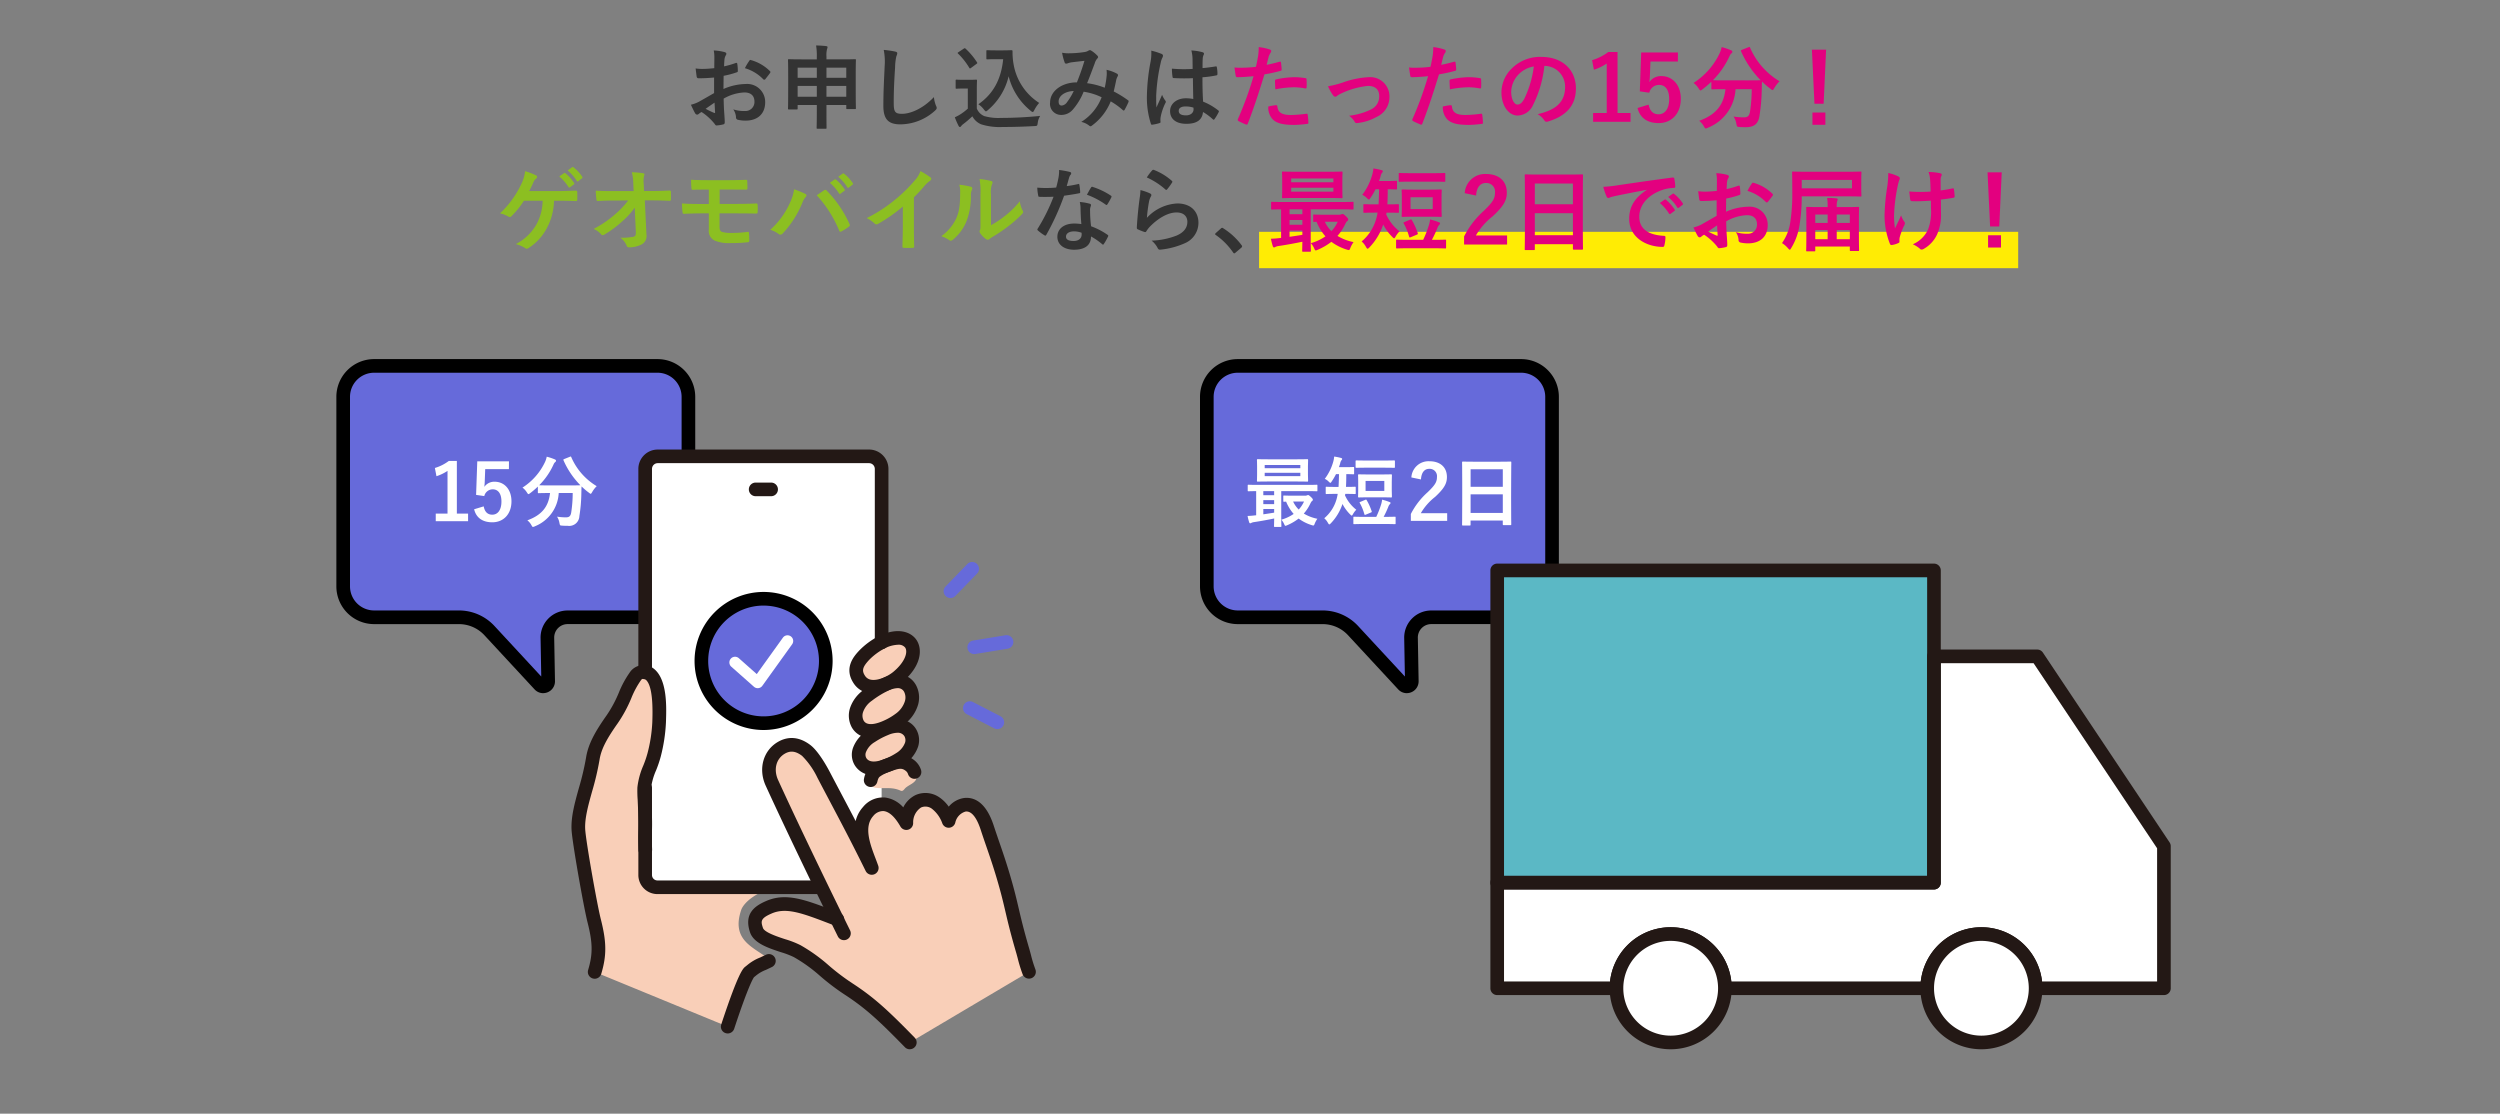 <svg xmlns="http://www.w3.org/2000/svg" width="550" height="245" viewBox="0 0 550 245">
  <rect x="0" y="0" width="550" height="245" fill="#808080" stroke="none"/>
  <g id="img-geomobile_3" transform="translate(-130 -2594)">
    <rect id="bg" width="550" height="245" transform="translate(130 2594)" fill="#ccc" opacity="0"/>
    <g id="text">
      <g id="text-2" data-name="text" transform="translate(0 -29)">
        <rect id="長方形_28442" data-name="長方形 28442" width="167" height="8" transform="translate(407 2674)" fill="#ffec04"/>
        <path id="パス_93038" data-name="パス 93038" d="M-46.01,23.54a10.307,10.307,0,0,0-1.58-.12c-2.26,0-3.7,1.18-3.7,2.92,0,1.72,1.48,2.84,3.68,2.84,2.28,0,3.72-.92,3.72-2.92a14.876,14.876,0,0,1,2.44,1.68c.08.08.14.12.2.12s.12-.04.18-.14a12.306,12.306,0,0,0,.92-1.62c.1-.2.08-.28-.12-.42a15.682,15.682,0,0,0-3.6-1.86,26.12,26.12,0,0,1-.22-3.4,2.078,2.078,0,0,1,.08-.82,2.508,2.508,0,0,0,.12-.42.307.307,0,0,0-.28-.32,10.811,10.811,0,0,0-2.18-.38,7.024,7.024,0,0,1,.16,1.42C-46.17,21.04-46.13,22.26-46.01,23.54Zm.04,1.9a2.3,2.3,0,0,1,.02.4c0,.84-.66,1.42-1.74,1.42-1.14,0-1.7-.32-1.7-.96,0-.76.78-1.16,1.78-1.16A5.1,5.1,0,0,1-45.97,25.44Zm-3.26-10.26c.18-.6.34-1.22.48-1.7a2.2,2.2,0,0,1,.32-.74.493.493,0,0,0,.18-.38c0-.14-.12-.26-.32-.3a18.5,18.5,0,0,0-2.34-.42,7.74,7.74,0,0,1-.12,1.62c-.14.72-.28,1.4-.52,2.24-.92.08-1.52.1-2.3.1-.58,0-1.04-.02-1.86-.08a10.449,10.449,0,0,0,.2,1.7c.04.26.08.32.28.32.5.02.66.02,1.1.02.62,0,1.24,0,2-.04a40.348,40.348,0,0,1-3.46,6.98.383.383,0,0,0-.1.24c0,.08.04.14.14.22a9.494,9.494,0,0,0,1.38,1.02.554.554,0,0,0,.24.1c.08,0,.14-.06.22-.2a55.264,55.264,0,0,0,3.9-8.58c1.24-.18,2.22-.32,3.3-.54.16-.02.24-.06.24-.24a10.851,10.851,0,0,0-.18-1.62c-.04-.22-.12-.22-.3-.16A21.5,21.5,0,0,1-49.23,15.18Zm4.44,1.9a17.284,17.284,0,0,1,4.14,2.18.279.279,0,0,0,.18.08c.06,0,.12-.04.18-.14a12.164,12.164,0,0,0,.84-1.48.477.477,0,0,0,.08-.24c0-.08-.06-.14-.18-.22a15.6,15.6,0,0,0-3.92-1.88.279.279,0,0,0-.42.14C-44.15,15.88-44.45,16.48-44.79,17.08Zm13.18-3.8a15.953,15.953,0,0,1,4.04,2.6c.1.1.16.14.24.14.06,0,.14-.06.22-.16a13.1,13.1,0,0,0,1.02-1.4.554.554,0,0,0,.1-.24c0-.08-.04-.14-.14-.22a13.119,13.119,0,0,0-3.92-2.38.334.334,0,0,0-.38.1A10.954,10.954,0,0,0-31.61,13.28Zm-1.4,2.78a12.463,12.463,0,0,1-.18,1.8c-.24,1.78-.5,4.14-.62,6.46,0,.28.08.32.28.4a13.75,13.75,0,0,0,1.36.54c.26.06.34.06.46-.14a5.473,5.473,0,0,1,.86-1.1c1.88-1.9,4-3.04,5.76-3.04,1.72,0,2.4.98,2.4,2.06,0,1.28-.74,2.32-2.36,3.02a16.6,16.6,0,0,1-5.5,1.12,5.117,5.117,0,0,1,1.36,1.7c.18.3.36.32.8.26a17.341,17.341,0,0,0,5.12-1.38,4.9,4.9,0,0,0,3.02-4.48c0-2.58-1.74-4.28-4.66-4.28a9.75,9.75,0,0,0-6.68,3.16,33.38,33.38,0,0,1,.48-3.64,3.75,3.75,0,0,1,.4-1.06.6.6,0,0,0,.1-.3c0-.16-.1-.28-.32-.38A11.252,11.252,0,0,0-33.01,16.06Zm16.56,9.46c-.1.12-.14.18-.14.24s.06.12.18.2a14.933,14.933,0,0,1,3.78,3.82c.1.16.18.2.28.2.06,0,.14-.06.28-.18l1.22-1.04c.16-.14.2-.22.2-.32,0-.08-.02-.14-.14-.3a14.891,14.891,0,0,0-3.98-3.66.4.4,0,0,0-.26-.12.427.427,0,0,0-.3.16Z" transform="translate(413.91 2648.76)" fill="#333"/>
        <path id="パス_93040" data-name="パス 93040" d="M-160.85,18.4c1.22,0,2.84.04,3.66.08.2,0,.28-.12.28-.32q.03-.81,0-1.62c0-.26-.08-.36-.32-.36-1.26.02-2.6.1-3.84.1h-6.42c.26-.5.62-1.22.92-1.92a1.983,1.983,0,0,1,.6-.82.453.453,0,0,0,.22-.38.359.359,0,0,0-.24-.34,14.63,14.63,0,0,0-2.4-.92,8.412,8.412,0,0,1-.8,2.76,21.132,21.132,0,0,1-4.72,6.52,6,6,0,0,1,1.86.72.478.478,0,0,0,.28.1.493.493,0,0,0,.34-.16,19.264,19.264,0,0,0,2.78-3.44h4.12a11.161,11.161,0,0,1-1.38,5.24,11.1,11.1,0,0,1-4.52,4.3,7.535,7.535,0,0,1,2.06.88.5.5,0,0,0,.34.14.688.688,0,0,0,.42-.16,11.666,11.666,0,0,0,3.96-4.28,13.381,13.381,0,0,0,1.62-6.12Zm-.02-5.34a9.924,9.924,0,0,1,2.02,2.32.209.209,0,0,0,.34.06l.84-.62a.2.2,0,0,0,.06-.32,9.205,9.205,0,0,0-1.9-2.14c-.12-.1-.2-.12-.3-.04Zm1.84-1.32a9.461,9.461,0,0,1,2,2.3.205.205,0,0,0,.34.06l.8-.62a.231.231,0,0,0,.06-.36,8.352,8.352,0,0,0-1.9-2.06c-.12-.1-.18-.12-.3-.04Zm15,13.42c.04.88-.12,1.08-.58,1.18a14.337,14.337,0,0,1-2.82.2,4.057,4.057,0,0,1,1.4,1.78c.1.26.24.34.62.34a6.126,6.126,0,0,0,2.76-.7,2.1,2.1,0,0,0,.96-2.12l-.36-7.52h1.62c1.24,0,2.38.04,3.84.1a.253.253,0,0,0,.28-.28c.02-.56.02-1.18,0-1.74,0-.14-.1-.24-.3-.24-1.48.06-2.48.1-3.88.1h-1.74l-.06-1.52a5.68,5.68,0,0,1,.08-1.84,1.124,1.124,0,0,0,.08-.3c0-.12-.06-.2-.26-.24a17.523,17.523,0,0,0-2.52-.22,10.026,10.026,0,0,1,.32,2.36l.08,1.78h-4.76c-1.2,0-2.38-.02-3.58-.1a17.86,17.86,0,0,0,.16,1.94c.02.22.1.36.28.34,1.04-.06,2.16-.1,3.2-.1l3.5-.02a19.226,19.226,0,0,1-2.94,3.1,23.567,23.567,0,0,1-4.66,3.16,4.525,4.525,0,0,1,1.64,1.18.417.417,0,0,0,.34.2.843.843,0,0,0,.46-.18,22.552,22.552,0,0,0,3.78-2.8,16.564,16.564,0,0,0,2.82-3.08Zm18.44-9.22h1.84c1.32,0,2.68.02,3.86.02.32.02.42-.06.42-.34,0-.48-.02-1-.04-1.48,0-.24-.06-.34-.3-.34-1.08.04-2.36.08-3.94.08h-4.04c-1.54,0-3.12-.02-4.08-.1,0,.62.02,1.26.08,1.86,0,.26.08.36.34.36.7-.04,1.56-.04,3.48-.04v3.16h-1.26c-1.86,0-3.44-.02-4.66-.12.04.66.06,1.46.14,1.9.02.26.08.4.34.38.92-.04,2.4-.1,4.16-.1h1.28v3.56a2.337,2.337,0,0,0,1.32,2.44,8.1,8.1,0,0,0,3.46.54,31.231,31.231,0,0,0,3.72-.18c.3-.02.4-.08.4-.42,0-.62-.02-1.22-.06-1.58,0-.22-.06-.3-.24-.3a23.181,23.181,0,0,1-3.52.24,7.08,7.08,0,0,1-2.18-.22c-.36-.14-.54-.44-.54-1.06V21.18h3.74c1.32,0,2.86.02,4.26.04.3.02.36-.02.38-.36a9.392,9.392,0,0,0,0-1.5c-.02-.26-.06-.36-.24-.36-1.28.06-2.9.1-4.4.1h-3.72Zm11.14,8.86a5.549,5.549,0,0,1,1.76.86.673.673,0,0,0,.46.2.754.754,0,0,0,.56-.3,22.037,22.037,0,0,0,4.28-6.72,3.833,3.833,0,0,1,.7-1.22.593.593,0,0,0,.2-.4.344.344,0,0,0-.24-.32,19.769,19.769,0,0,0-2.48-1.02,10,10,0,0,1-.9,2.96A17.716,17.716,0,0,1-114.45,24.8Zm10.22-7.6a26.151,26.151,0,0,1,4.94,7.78c.08.26.22.3.48.18a12.092,12.092,0,0,0,1.66-1.06.387.387,0,0,0,.2-.32.5.5,0,0,0-.08-.28,25.137,25.137,0,0,0-5.02-7.34.408.408,0,0,0-.3-.16.477.477,0,0,0-.28.12C-102.97,16.34-103.51,16.72-104.23,17.2Zm2.88-2.74a9.924,9.924,0,0,1,2.02,2.32.209.209,0,0,0,.34.06l.84-.62a.2.2,0,0,0,.06-.32,9.205,9.205,0,0,0-1.9-2.14c-.12-.1-.2-.12-.3-.04Zm1.84-1.32a9.461,9.461,0,0,1,2,2.3.205.205,0,0,0,.34.06l.8-.62a.231.231,0,0,0,.06-.36,8.352,8.352,0,0,0-1.9-2.06c-.12-.1-.18-.12-.3-.04Zm16.66,4.5a31.66,31.66,0,0,0,2.34-2.52,6.589,6.589,0,0,1,1.2-1.1.572.572,0,0,0,.28-.44.354.354,0,0,0-.16-.3,17.793,17.793,0,0,0-2.22-1.4,5.8,5.8,0,0,1-1.26,2.06,32.449,32.449,0,0,1-4.26,4.18,32.1,32.1,0,0,1-6.3,4.1,7.486,7.486,0,0,1,1.72,1.18.557.557,0,0,0,.42.2.564.564,0,0,0,.3-.08,34.6,34.6,0,0,0,5.5-3.84v4.66c0,1.36-.06,2.66-.08,4.1-.02.24.06.32.28.32a16.682,16.682,0,0,0,2,0c.22,0,.32-.08.3-.34-.04-1.6-.06-2.78-.06-4.16Zm16.96-.54a5.534,5.534,0,0,1,.18-2.22,1.28,1.28,0,0,0,.16-.5c0-.16-.1-.28-.36-.34a19.086,19.086,0,0,0-2.5-.42,15.97,15.97,0,0,1,.2,3.48v6.26c0,1.02.02,1.26-.12,1.52a.614.614,0,0,0-.08.3.8.8,0,0,0,.18.42,5.775,5.775,0,0,0,1.2,1.22.853.853,0,0,0,.42.16.635.635,0,0,0,.4-.16,6.641,6.641,0,0,1,.58-.42A33.214,33.214,0,0,0-62.07,24a25.281,25.281,0,0,0,2.96-2.62c.22-.22.3-.36.3-.5a1,1,0,0,0-.12-.34,5.765,5.765,0,0,1-.62-2.02,19.193,19.193,0,0,1-3.5,3.4,20.332,20.332,0,0,1-2.84,1.86Zm-6.98-2.22a5.379,5.379,0,0,1,.2,1.68c-.02,3.2-.28,4.3-.84,5.66a9.929,9.929,0,0,1-3.32,3.98,7.087,7.087,0,0,1,1.7.84.68.68,0,0,0,.38.16.907.907,0,0,0,.52-.26,10.3,10.3,0,0,0,2.84-3.76,14.968,14.968,0,0,0,1.08-5.88,2.885,2.885,0,0,1,.24-1.36c.12-.28.08-.52-.26-.62A16.169,16.169,0,0,0-72.87,14.88Z" transform="translate(413.91 2648.76)" fill="#8cbf21"/>
        <path id="パス_93039" data-name="パス 93039" d="M4.27,29.62c.2,0,.22-.02.22-.22,0-.12-.04-.86-.04-2.4V20.3h6.78c1.74,0,2.32.04,2.44.04.18,0,.2-.02.2-.22V18.86c0-.2-.02-.22-.2-.22-.12,0-.7.04-2.44.04H-1.61c-1.74,0-2.32-.04-2.44-.04-.2,0-.22.02-.22.22v1.26c0,.2.02.22.22.22.1,0,.62-.02,1.98-.04v6.28a2.2,2.2,0,0,1-.36.04,18.007,18.007,0,0,1-1.88.14,13.362,13.362,0,0,0,.4,1.6c.06.2.16.32.28.32a.764.764,0,0,0,.32-.12,2.3,2.3,0,0,1,.72-.2c1.62-.24,3.6-.6,5.2-.94-.02,1.24-.04,1.86-.04,1.98,0,.2.02.22.22.22ZM2.61,25.9c-.9.16-1.88.3-2.82.44V24.96H2.61ZM-.21,21.36V20.3H2.61v1.06Zm0,2.32V22.64H2.61v1.04ZM1.15,12.02c-1.98,0-2.66-.04-2.8-.04-.2,0-.22.02-.22.24,0,.12.04.56.04,1.64v2.1c0,1.08-.04,1.52-.04,1.64,0,.22.02.24.22.24.14,0,.82-.04,2.8-.04H8.43c1.98,0,2.68.04,2.8.04.2,0,.22-.02.22-.24,0-.12-.04-.56-.04-1.64v-2.1c0-1.08.04-1.52.04-1.64,0-.22-.02-.24-.22-.24-.12,0-.82.04-2.8.04ZM9.43,16.4H.15v-.86H9.43ZM.15,13.5H9.43v.84H.15Zm7.26,7.98c-1.58,0-2.08-.04-2.2-.04-.2,0-.22.02-.22.22v1.16c0,.22.02.24.22.24.06,0,.2,0,.52-.02a11.234,11.234,0,0,0,1.96,3.2,10.923,10.923,0,0,1-3.22,1.5,3.876,3.876,0,0,1,.74,1.14c.14.32.22.46.36.46a1.575,1.575,0,0,0,.4-.14,13.457,13.457,0,0,0,3.02-1.76,11.2,11.2,0,0,0,3.42,1.72c.52.16.56.16.76-.38a6.226,6.226,0,0,1,.7-1.28,10.9,10.9,0,0,1-3.54-1.36,10.451,10.451,0,0,0,1.62-2.42c.24-.5.38-.74.54-.84a.4.4,0,0,0,.2-.36c0-.14-.06-.28-.54-.74-.46-.42-.56-.46-.7-.46a.838.838,0,0,0-.3.08,1.053,1.053,0,0,1-.36.08Zm2.98,1.54A7.852,7.852,0,0,1,9.01,25.1a7.08,7.08,0,0,1-1.46-2.08Zm11.06-2c1.54,0,2.04.04,2.16.04.22,0,.24-.02.24-.24V19.36c0-.18-.02-.2-.24-.2-.12,0-.62.04-2.16.04h-.14c.06-1.02.08-2.14.08-3.32,1.24,0,1.7.04,1.82.04.2,0,.22-.02.22-.22V14.24c0-.2-.02-.22-.22-.22-.12,0-.6.04-2.06.04H19.47a10.16,10.16,0,0,0,.34-1.02,1.842,1.842,0,0,1,.32-.78c.14-.14.18-.22.18-.34,0-.14-.12-.2-.32-.26a12.65,12.65,0,0,0-1.76-.36,6.582,6.582,0,0,1-.22,1.28,13.26,13.26,0,0,1-2.22,4.52,3.443,3.443,0,0,1,1.02.72c.22.22.34.32.44.32.12,0,.2-.14.38-.42a15.289,15.289,0,0,0,1.08-1.84h.78c-.02,1.22-.06,2.34-.12,3.32h-.94c-1.54,0-2.06-.04-2.18-.04-.2,0-.22.02-.22.2v1.46c0,.22.02.24.22.24.12,0,.64-.04,2.18-.04h.72c-.04.3-.1.58-.16.84a10.033,10.033,0,0,1-3.34,5.5,4.2,4.2,0,0,1,.94,1.18c.16.28.26.42.38.42.1,0,.22-.12.42-.32a13.273,13.273,0,0,0,3-5,10.71,10.71,0,0,0,2,2.72c.2.2.3.3.4.3.12,0,.2-.14.36-.42a4.963,4.963,0,0,1,.84-1.1,9.768,9.768,0,0,1-2.94-3.74l.08-.38Zm5.58-5.06c-1.66,0-2.22-.04-2.36-.04-.2,0-.22.02-.22.22,0,.12.04.58.04,1.66v2.26c0,1.1-.04,1.54-.04,1.66,0,.22.02.24.22.24.14,0,.7-.04,2.36-.04h3.66c1.64,0,2.22.04,2.34.04.22,0,.24-.02.24-.24,0-.12-.04-.56-.04-1.66V17.8c0-1.08.04-1.54.04-1.66,0-.2-.02-.22-.24-.22-.12,0-.7.04-2.34.04Zm4.26,4.28H26.41v-2.6h4.88Zm.1,8.62c1.86,0,2.5.04,2.62.04.2,0,.22-.02.22-.24v-1.5c0-.18-.02-.2-.22-.2-.12,0-.76.04-2.62.04h-.28a25.115,25.115,0,0,0,1.2-2.58,1.888,1.888,0,0,1,.4-.7.507.507,0,0,0,.2-.34c0-.12-.1-.18-.26-.24a13.852,13.852,0,0,0-1.94-.62,6.58,6.58,0,0,1-.28,1.32A24.8,24.8,0,0,1,29.19,27H26.07c-1.86,0-2.5-.04-2.62-.04-.2,0-.22.02-.22.2v1.5c0,.22.02.24.22.24.12,0,.76-.04,2.62-.04Zm-.1-14.66c1.82,0,2.44.04,2.56.04.18,0,.2-.02.2-.22v-1.5c0-.2-.02-.22-.2-.22-.12,0-.74.04-2.56.04H26.57c-1.82,0-2.44-.04-2.56-.04-.18,0-.2.02-.2.22v1.5c0,.2.02.22.2.22.12,0,.74-.04,2.56-.04Zm-6.2,8.88c-.26.1-.28.14-.18.32a12.451,12.451,0,0,1,1.18,2.9c.08.2.1.24.38.12l1.34-.56c.22-.1.24-.14.18-.34a14.816,14.816,0,0,0-1.28-2.84c-.1-.18-.14-.22-.38-.12Zm15.74-5.82c.12-1.82.9-2.76,2.16-2.76a1.9,1.9,0,0,1,2,2.12c0,1.26-.44,2.06-2.44,3.98a19.314,19.314,0,0,0-4.36,5.66v1.78h9.46v-2H40.79a14.923,14.923,0,0,1,3.72-4.24c2.34-2.18,3.08-3.46,3.08-5.16,0-2.64-1.82-4.12-4.56-4.12a4.471,4.471,0,0,0-4.7,4.22Zm12.7,12c.2,0,.22-.02.22-.22V27.96h8.38v.98c0,.2.02.22.22.22h1.78c.2,0,.22-.02.22-.22,0-.12-.04-1.3-.04-7.04V17.46c0-3.28.04-4.5.04-4.62,0-.22-.02-.24-.22-.24-.12,0-.82.04-2.76.04H54.51c-1.94,0-2.62-.04-2.76-.04-.2,0-.22.02-.22.24,0,.12.04,1.34.04,5.22v3.86c0,5.8-.04,6.98-.04,7.12,0,.2.02.22.22.22Zm.22-3.28V21.14h8.38v4.84Zm0-11.36h8.38v4.56H53.75Zm24.6,1.42c-2.42,1.58-3.84,3.5-3.84,6.34,0,4.16,3.86,6.18,7.38,6.18.24,0,.32-.12.38-.42a7.114,7.114,0,0,0,.22-1.72c0-.22-.12-.3-.44-.3-3.48-.22-5.32-1.62-5.32-4.2,0-2.4,1.7-4.74,5.1-5.9a8.924,8.924,0,0,1,2.44-.44c.26,0,.38-.06.38-.3a11.427,11.427,0,0,0-.22-1.76c-.02-.14-.12-.26-.42-.22-5.16.68-9.56,1.34-12.02,1.7a27.591,27.591,0,0,1-3.18.34,13.938,13.938,0,0,0,.74,2.16.468.468,0,0,0,.38.3,1.168,1.168,0,0,0,.44-.16c.3-.1.5-.14,1.26-.32,2.14-.44,4.28-.86,6.72-1.32Zm2.9,2.86a9.924,9.924,0,0,1,2.02,2.32.209.209,0,0,0,.34.06l.84-.62a.2.2,0,0,0,.06-.32,9.205,9.205,0,0,0-1.9-2.14c-.12-.1-.2-.12-.3-.04Zm1.84-1.32a9.461,9.461,0,0,1,2,2.3.205.205,0,0,0,.34.06l.8-.62a.231.231,0,0,0,.06-.36,8.352,8.352,0,0,0-1.9-2.06c-.12-.1-.18-.12-.3-.04Zm10.66,4.14c-1.46.84-2.4,1.38-3.26,1.86a7.385,7.385,0,0,1-1.84.7c.3.66.7,1.5.92,1.86a.561.561,0,0,0,.44.32.5.5,0,0,0,.34-.14,3.625,3.625,0,0,1,.64-.44,12.3,12.3,0,0,1,2.84,2.56c.18.26.26.42.48.4a8.129,8.129,0,0,0,1.48-.24c.34-.08.3-.38.3-.66,0-.46-.1-1.72-.16-2.6-.04-.88-.06-1.56-.08-2.4a9.891,9.891,0,0,1,4.58-1.36c1.4,0,2.2.72,2.2,2.02a1.985,1.985,0,0,1-2.16,2.06,7.46,7.46,0,0,1-2.5-.36,3.5,3.5,0,0,1,.6,1.7.536.536,0,0,0,.44.6,7.751,7.751,0,0,0,1.64.18c2.7,0,4.34-1.5,4.34-4.06a3.958,3.958,0,0,0-4.26-4,12.623,12.623,0,0,0-4.92,1.1c.02-.96.02-1.94.04-2.9a20.385,20.385,0,0,0,2.86-.76c.2-.06.26-.12.26-.32a10.052,10.052,0,0,0-.12-1.56c-.02-.2-.16-.24-.34-.18a19.612,19.612,0,0,1-2.56.74c.02-.64.04-1.14.1-1.66a2.448,2.448,0,0,1,.28-.78.709.709,0,0,0,.12-.32c0-.18-.16-.32-.4-.38a11.335,11.335,0,0,0-2.38-.36,7.394,7.394,0,0,1,.14,1.62c0,.86-.02,1.62-.02,2.28-.84.08-1.7.16-2.54.16a10.217,10.217,0,0,1-1.56-.1c.08.7.16,1.36.22,1.74.04.3.14.42.48.42,1.34,0,2.36-.08,3.36-.16Zm.1,2.1c.04.66.08,1.58.12,2.1.02.18-.04.2-.2.16a20.512,20.512,0,0,1-1.88-.9C92.61,24.66,93.29,24.2,93.85,23.82Zm6.68-7.58a9.232,9.232,0,0,1,4.06,2.46c.06.1.34.08.4,0,.3-.4.82-1.02,1.08-1.42a.519.519,0,0,0,.08-.2c0-.06-.04-.12-.12-.2a9.507,9.507,0,0,0-4.24-2.44c-.14-.04-.2.02-.34.24A12.27,12.27,0,0,0,100.53,16.24Zm14.7,13.3c.2,0,.22-.02.22-.22v-.84h7.6v.74c0,.22.02.24.22.24h1.6c.2,0,.22-.02.22-.24,0-.12-.04-.68-.04-4.08v-2.4c0-1.96.04-2.64.04-2.76,0-.2-.02-.22-.22-.22-.14,0-.82.04-2.74.04h-1.96a5.151,5.151,0,0,1,.1-1.34.953.953,0,0,0,.12-.36c0-.12-.12-.2-.32-.22-.62-.06-1.26-.1-2.02-.1a10.549,10.549,0,0,1,.12,2.02h-1.78c-1.92,0-2.58-.04-2.72-.04-.2,0-.22.02-.22.22,0,.12.04.8.04,3.1V25.2c0,3.44-.04,3.98-.04,4.12,0,.2.02.22.22.22Zm4.94-2.68V24.84h2.88v2.02Zm-4.72,0V24.84h2.72v2.02Zm7.6-5.42v1.84h-2.88V21.44Zm-7.6,0h2.72v1.84h-2.72Zm-2.98-4h10.18c1.92,0,2.62.04,2.74.04.2,0,.22-.02.22-.22,0-.12-.04-.52-.04-1.52V13.76c0-1.04.04-1.44.04-1.56,0-.2-.02-.22-.22-.22-.12,0-.82.04-2.74.04h-9.32c-1.92,0-2.62-.04-2.74-.04-.22,0-.24.02-.24.22,0,.12.04,1.4.04,4.24a40.12,40.12,0,0,1-.42,6.56,10.681,10.681,0,0,1-1.84,4.72,5.633,5.633,0,0,1,1.34,1.16c.18.2.28.3.38.3.08,0,.16-.12.3-.36a13.413,13.413,0,0,0,1.84-5.1,38.074,38.074,0,0,0,.48-5.82Zm11.06-1.76H112.47V13.82h11.06Zm17.38,4.52a11.051,11.051,0,0,1-.62,4.46,6.491,6.491,0,0,1-3.38,3.32,6.6,6.6,0,0,1,1.56.98.416.416,0,0,0,.4.18.894.894,0,0,0,.5-.18,7.036,7.036,0,0,0,2.86-3.1,10.436,10.436,0,0,0,.88-4.64l-.02-3.08c.92-.1,1.8-.22,2.76-.4.18-.02.28-.1.26-.36-.04-.52-.08-1-.16-1.5-.02-.2-.12-.24-.36-.18-.84.18-1.7.32-2.56.44V13.92a2.445,2.445,0,0,1,.1-.84.805.805,0,0,0,.14-.4c0-.16-.1-.26-.32-.32a12.186,12.186,0,0,0-2.58-.28,6.241,6.241,0,0,1,.34,1.64c.08.76.08,1.66.12,2.66-.72.06-1.66.08-2.22.08-.74,0-1.74-.02-2.48-.1.1.88.14,1.42.22,1.82.02.22.18.32.46.32.74.02,1.26.02,1.68,0,.58,0,1.34-.04,2.4-.12Zm-6.94,6.76a2.443,2.443,0,0,1,.06-.52,15.033,15.033,0,0,1,.9-2.44,1.5,1.5,0,0,0,.24-.66.6.6,0,0,0-.18-.38,5.807,5.807,0,0,1-.66-1.34c-.48,1.12-.84,1.8-1.34,2.86a17.013,17.013,0,0,1-.2-3.16,37.265,37.265,0,0,1,.76-6,11.364,11.364,0,0,1,.38-1.48.724.724,0,0,0,.12-.4c0-.14-.12-.28-.44-.44a9.811,9.811,0,0,0-2.1-.7,21.624,21.624,0,0,1-.22,2.98,45.59,45.59,0,0,0-.6,6.4,17.1,17.1,0,0,0,1.18,6.2c.12.24.22.3.46.26a4.948,4.948,0,0,0,1.38-.42c.2-.08.26-.14.26-.28Zm22.5-14.8h-3.12l.56,11.9h2.02Zm-3,13.84v2.7h2.84V26Z" transform="translate(413.91 2648.76)" fill="#e3007f"/>
      </g>
      <g id="text-3" data-name="text" transform="translate(0 -31)">
        <path id="パス_93037" data-name="パス 93037" d="M-2.78-12.5c.14-.5.28-1.18.48-1.9a3.808,3.808,0,0,1,.42-.8.48.48,0,0,0,.1-.32A.333.333,0,0,0-2-15.84a11.656,11.656,0,0,0-2.52-.56,13.761,13.761,0,0,1-.12,1.84c-.14.82-.3,1.7-.5,2.5a27.029,27.029,0,0,1-3.24.2,9.23,9.23,0,0,1-1.48-.06c.1.72.2,1.4.28,1.82.04.26.12.32.42.32.94,0,2.34-.1,3.5-.22A75.075,75.075,0,0,1-9.12-.52a.322.322,0,0,0,.16.4c.42.24,1.4.66,1.6.74.22.06.34.08.44-.2C-5.64-2.9-4.62-5.96-3.26-10.4a31.938,31.938,0,0,0,3.48-.76c.26-.06.32-.12.3-.38-.02-.42-.08-1-.14-1.44-.02-.16-.1-.26-.32-.2C-.92-12.9-2-12.64-2.78-12.5Zm.36,9.18a3.9,3.9,0,0,0,.9,2.74C-.62.36.74.72,3.36.72A23.766,23.766,0,0,0,6.08.5C6.4.48,6.42.42,6.4.18a12.5,12.5,0,0,0-.16-1.74c-.02-.16-.08-.2-.24-.18a29.9,29.9,0,0,1-3.36.28c-1.92,0-2.9-.42-3.06-1.88-.02-.2-.1-.28-.3-.28A10.186,10.186,0,0,0-2.42-3.32ZM-.86-7.1a22.133,22.133,0,0,1,4.02-.46,13.375,13.375,0,0,1,2.48.24c.28.06.38-.02.38-.36A14.115,14.115,0,0,0,6-9.28c0-.24-.06-.26-.34-.3a14.564,14.564,0,0,0-2.34-.2,20.888,20.888,0,0,0-3.9.46c-.3.06-.36.12-.36.4C-.94-8.52-.9-7.8-.86-7.1Zm11.58-.68A10.222,10.222,0,0,0,11.8-5.84c.2.24.34.36.52.36a.625.625,0,0,0,.4-.2,6.419,6.419,0,0,1,1.12-.62A17.9,17.9,0,0,1,19.5-7.86c1.6,0,2.48.78,2.48,2.2a3.128,3.128,0,0,1-1.8,2.98A14.534,14.534,0,0,1,15.36-1.3,4.2,4.2,0,0,1,16.58.02c.14.26.3.34.66.28a10.85,10.85,0,0,0,4.14-1.32A4.78,4.78,0,0,0,24.24-5.5a4.227,4.227,0,0,0-4.56-4.28,19.658,19.658,0,0,0-5.84,1.22A21.528,21.528,0,0,1,10.72-7.78Zm24.9-4.72c.14-.5.28-1.18.48-1.9a3.808,3.808,0,0,1,.42-.8.48.48,0,0,0,.1-.32.333.333,0,0,0-.22-.32,11.656,11.656,0,0,0-2.52-.56,13.761,13.761,0,0,1-.12,1.84c-.14.82-.3,1.7-.5,2.5a27.029,27.029,0,0,1-3.24.2,9.23,9.23,0,0,1-1.48-.06c.1.72.2,1.4.28,1.82.04.26.12.32.42.32.94,0,2.34-.1,3.5-.22A75.075,75.075,0,0,1,29.28-.52a.322.322,0,0,0,.16.4c.42.24,1.4.66,1.6.74.22.06.34.08.44-.2,1.28-3.32,2.3-6.38,3.66-10.82a31.938,31.938,0,0,0,3.48-.76c.26-.06.32-.12.3-.38-.02-.42-.08-1-.14-1.44-.02-.16-.1-.26-.32-.2C37.48-12.9,36.4-12.64,35.62-12.5Zm.36,9.18a3.9,3.9,0,0,0,.9,2.74c.9.94,2.26,1.3,4.88,1.3A23.766,23.766,0,0,0,44.48.5c.32-.02.34-.08.32-.32a12.5,12.5,0,0,0-.16-1.74c-.02-.16-.08-.2-.24-.18a29.9,29.9,0,0,1-3.36.28c-1.92,0-2.9-.42-3.06-1.88-.02-.2-.1-.28-.3-.28A10.186,10.186,0,0,0,35.98-3.32ZM37.54-7.1a22.133,22.133,0,0,1,4.02-.46,13.375,13.375,0,0,1,2.48.24c.28.06.38-.02.38-.36a14.116,14.116,0,0,0-.02-1.6c0-.24-.06-.26-.34-.3a14.565,14.565,0,0,0-2.34-.2,20.888,20.888,0,0,0-3.9.46c-.3.06-.36.12-.36.4C37.46-8.52,37.5-7.8,37.54-7.1ZM58.4-12.26a4.543,4.543,0,0,1,4.48,4.64c0,3.78-2.66,5.18-6.04,5.98a4.242,4.242,0,0,1,1.4,1.26c.26.4.44.48.86.36,4.06-1.22,6.16-3.56,6.16-7.28,0-3.98-2.82-6.94-7.62-6.94a8.752,8.752,0,0,0-6.5,2.56,7.369,7.369,0,0,0-2.26,5.2c0,3.26,1.78,5.14,3.54,5.14a3.8,3.8,0,0,0,3.4-2.3,25.043,25.043,0,0,0,2.5-8.62Zm-2.4.12a22.851,22.851,0,0,1-2.12,7.16c-.54.96-.98,1.22-1.5,1.22-.62,0-1.36-1.02-1.36-2.86a5.759,5.759,0,0,1,1.56-3.7A6.023,6.023,0,0,1,56-12.14Zm18.42-3.18H72.38a11.272,11.272,0,0,1-3.56,1.8l.4,2.1a11.216,11.216,0,0,0,2.82-1.36V-1.9h-3V.04h8.24V-1.9H74.42Zm13.28.1H79.62l-.3,8.56,2.08.3a2.217,2.217,0,0,1,2.16-1.72c1.4,0,2.22,1.12,2.22,3.1,0,2.12-.9,3.36-2.34,3.36-1.12,0-1.9-.64-2.18-2.12L78.82-3C79.36-.76,81.06.32,83.46.32c2.88,0,4.88-2.12,4.88-5.34,0-3.02-1.78-5-4.3-5A3.094,3.094,0,0,0,81.42-8.7c.06-.44.1-.98.12-1.44l.12-3.08H87.7Zm14.08-.58c-.22.1-.26.12-.18.34a21.065,21.065,0,0,0,4.3,6.34c-.2.02-.86.04-2.6.04H97.92c-1.54,0-2.24-.02-2.52-.04a18.048,18.048,0,0,0,3.66-5.3,1.6,1.6,0,0,1,.46-.64.411.411,0,0,0,.16-.3c0-.14-.06-.24-.28-.34a14.032,14.032,0,0,0-2.08-.7,5.656,5.656,0,0,1-.4,1.28,15.615,15.615,0,0,1-5.78,6.6A4.485,4.485,0,0,1,92.26-7.3c.2.3.28.44.42.44.1,0,.22-.1.44-.26a21.8,21.8,0,0,0,1.94-1.66v1.46c0,.2.02.22.22.22.12,0,.76-.04,2.64-.04h.24c-.38,3.52-2.14,5.64-5.78,6.96a3.779,3.779,0,0,1,1.02,1.2c.2.34.26.48.42.48a1.315,1.315,0,0,0,.48-.16,9.674,9.674,0,0,0,6.08-8.48h3.56a33.011,33.011,0,0,1-.38,4.96c-.16.92-.5,1.24-1.34,1.24a14.9,14.9,0,0,1-2.28-.18,4.112,4.112,0,0,1,.62,1.6c.14.66.12.66.74.7.48.04.86.04,1.36.04,1.96,0,2.72-.88,2.98-2.46a39.922,39.922,0,0,0,.5-5.6c.02-.7.02-1.4.06-1.98a16.548,16.548,0,0,0,1.9,1.62c.2.16.32.26.42.26.12,0,.2-.14.38-.44a6.847,6.847,0,0,1,1.16-1.5,16.015,16.015,0,0,1-6.48-7.38c-.08-.2-.12-.22-.38-.1Zm18.52-.04h-3.12l.56,11.9h2.02ZM117.3-2V.7h2.84V-2Z" transform="translate(411.44 2651.76)" fill="#e3007f"/>
        <path id="パス_93041" data-name="パス 93041" d="M-124.34-6.28c-1.46.84-2.4,1.38-3.26,1.86a7.385,7.385,0,0,1-1.84.7c.3.66.7,1.5.92,1.86a.561.561,0,0,0,.44.32.5.5,0,0,0,.34-.14,3.625,3.625,0,0,1,.64-.44A12.3,12.3,0,0,1-124.26.44c.18.26.26.42.48.4A8.129,8.129,0,0,0-122.3.6c.34-.08.3-.38.3-.66,0-.46-.1-1.72-.16-2.6-.04-.88-.06-1.56-.08-2.4a9.891,9.891,0,0,1,4.58-1.36c1.4,0,2.2.72,2.2,2.02a1.985,1.985,0,0,1-2.16,2.06,7.46,7.46,0,0,1-2.5-.36,3.5,3.5,0,0,1,.6,1.7.536.536,0,0,0,.44.6,7.751,7.751,0,0,0,1.64.18c2.7,0,4.34-1.5,4.34-4.06a3.958,3.958,0,0,0-4.26-4,12.623,12.623,0,0,0-4.92,1.1c.02-.96.02-1.94.04-2.9a20.385,20.385,0,0,0,2.86-.76c.2-.06.26-.12.26-.32a10.052,10.052,0,0,0-.12-1.56c-.02-.2-.16-.24-.34-.18a19.612,19.612,0,0,1-2.56.74c.02-.64.04-1.14.1-1.66a2.448,2.448,0,0,1,.28-.78.709.709,0,0,0,.12-.32c0-.18-.16-.32-.4-.38a11.335,11.335,0,0,0-2.38-.36,7.394,7.394,0,0,1,.14,1.62c0,.86-.02,1.62-.02,2.28-.84.08-1.7.16-2.54.16a10.217,10.217,0,0,1-1.56-.1c.08.7.16,1.36.22,1.74.04.3.14.42.48.42,1.34,0,2.36-.08,3.36-.16Zm.1,2.1c.04.66.08,1.58.12,2.1.02.18-.04.2-.2.16a20.511,20.511,0,0,1-1.88-.9C-125.48-3.34-124.8-3.8-124.24-4.18Zm6.68-7.58A9.232,9.232,0,0,1-113.5-9.3c.06.1.34.08.4,0,.3-.4.82-1.02,1.08-1.42a.519.519,0,0,0,.08-.2c0-.06-.04-.12-.12-.2a9.507,9.507,0,0,0-4.24-2.44c-.14-.04-.2.02-.34.24A12.27,12.27,0,0,0-117.56-11.76Zm15.82-1.94h-3.38c-1.92,0-2.6-.04-2.74-.04-.2,0-.22.02-.22.22,0,.14.04.86.04,3.46v2.6c0,3.74-.04,4.44-.04,4.56,0,.2.02.22.22.22h1.68c.2,0,.22-.02.22-.22v-.76h4.22v1.32c0,2.36-.04,3.56-.04,3.68,0,.2.02.22.2.22h1.78c.18,0,.2-.02.2-.22,0-.1-.02-1.32-.02-3.7v-1.3h4.36v.68c0,.2.02.22.22.22h1.68c.2,0,.22-.02.22-.22,0-.12-.04-.82-.04-4.54v-2.92c0-2.22.04-2.96.04-3.08,0-.2-.02-.22-.22-.22-.12,0-.8.04-2.74.04h-3.52v-.66A5.237,5.237,0,0,1-99.48-16a1,1,0,0,0,.1-.42c0-.1-.14-.18-.32-.2-.68-.08-1.44-.12-2.2-.14a13.632,13.632,0,0,1,.16,2.44Zm2.12,8.22V-7.86h4.36v2.38Zm-6.34,0V-7.86h4.22v2.38Zm10.7-6.4v2.24h-4.36v-2.24Zm-10.7,0h4.22v2.24h-4.22Zm18.94-3.9a13.3,13.3,0,0,1,.2,3.66c-.1,2.4-.28,5.28-.28,8.64C-87.1-.42-85.9.6-83.34.6a11.426,11.426,0,0,0,7.58-3c.32-.28.4-.44.4-.62a1.315,1.315,0,0,0-.16-.48,6.953,6.953,0,0,1-.46-1.9c-2.44,2.6-5.22,3.68-7,3.68-1.6,0-1.84-.46-1.84-2.48,0-2.62.1-4.66.3-7.74a11.988,11.988,0,0,1,.28-2.44,1.94,1.94,0,0,0,.2-.66c0-.2-.14-.3-.48-.38A20.685,20.685,0,0,0-87.02-15.78Zm24.54.1c-1.24,0-1.6-.04-1.72-.04-.22,0-.24.02-.24.22v1.56c0,.22.02.24.24.24.12,0,.48-.04,1.72-.04h1.74C-61.2-9.18-63-6.06-66.2-3.82a4.792,4.792,0,0,1,1.24,1.18c.22.26.32.38.42.38s.22-.1.44-.28a13.973,13.973,0,0,0,4.56-7.44,14.216,14.216,0,0,0,4.86,7.6c.2.18.34.26.44.26.12,0,.2-.14.36-.44a7.328,7.328,0,0,1,1.06-1.56,12.618,12.618,0,0,1-5.62-8.44,14.789,14.789,0,0,1-.24-2.94.194.194,0,0,0-.2-.22c-.26,0-.9.04-1.82.04Zm-4.06,8.56c0-1.22.04-1.78.04-1.9,0-.2-.02-.22-.22-.22-.12,0-.44.04-1.5.04H-69.5c-1.08,0-1.36-.04-1.46-.04-.22,0-.24.02-.24.22v1.54c0,.22.02.24.24.24.1,0,.38-.04,1.46-.04h.98v4.42A12.85,12.85,0,0,1-70.2-1.58a9.063,9.063,0,0,1-1.18.62A17.474,17.474,0,0,0-70.56.92c.08.16.2.26.28.26.12,0,.2-.06.3-.2a1.854,1.854,0,0,1,.4-.4,22.6,22.6,0,0,0,2.06-1.76A3.868,3.868,0,0,0-65.56.6a13.65,13.65,0,0,0,4.68.58c2.08,0,4.46-.06,7-.2.64-.04.64-.04.74-.68a3.7,3.7,0,0,1,.54-1.56c-2.98.3-6.02.44-8.6.44a11.428,11.428,0,0,1-3.7-.4,3.034,3.034,0,0,1-1.64-1.66Zm-.08-5.58c.22-.16.22-.2.1-.38a15.2,15.2,0,0,0-2.5-2.98c-.16-.14-.2-.12-.42.02l-1.12.74c-.22.14-.26.2-.1.34a15.145,15.145,0,0,1,2.46,3.12c.06.1.1.14.16.14s.12-.04.26-.14ZM-38.4-7.46a16.584,16.584,0,0,0-3.88-1c.6-1.44,1.16-3,1.68-4.36a2.719,2.719,0,0,1,.54-1.04.515.515,0,0,0,.2-.34.48.48,0,0,0-.18-.34,6.684,6.684,0,0,0-1.36-1.1.459.459,0,0,0-.28-.08.44.44,0,0,0-.26.08,2.307,2.307,0,0,1-.98.34,22.319,22.319,0,0,1-3.1.26,7.453,7.453,0,0,1-1.76-.12,12.122,12.122,0,0,0,.58,2.18.324.324,0,0,0,.32.22,1.053,1.053,0,0,0,.36-.08,4.2,4.2,0,0,1,.9-.22c.66-.08,1.66-.2,2.76-.32-.5,1.68-1,3.08-1.66,4.74-3.34,0-5.9,1.94-5.9,4.42a2.418,2.418,0,0,0,2.38,2.74,3.283,3.283,0,0,0,2.56-1.1,13.88,13.88,0,0,0,2.44-4,13.523,13.523,0,0,1,3.96,1.22A11.039,11.039,0,0,1-43.56.06a4.121,4.121,0,0,1,1.74.82.547.547,0,0,0,.3.14c.12,0,.22-.08.4-.22a12.277,12.277,0,0,0,4.04-5.26,16.253,16.253,0,0,1,2.62,1.88.381.381,0,0,0,.24.14c.06,0,.12-.04.18-.14a17.232,17.232,0,0,0,.86-1.72c.06-.2.08-.3-.12-.42a23.143,23.143,0,0,0-3.12-1.92c.2-.86.4-1.74.56-2.58a3.364,3.364,0,0,1,.32-.78.376.376,0,0,0-.14-.54A8.625,8.625,0,0,0-38-11.4a6.258,6.258,0,0,1,.02,1.36A19.784,19.784,0,0,1-38.4-7.46Zm-6.82.72A13.672,13.672,0,0,1-46.68-4.3a1.615,1.615,0,0,1-1.16.76c-.48,0-.7-.28-.7-.92C-48.54-5.6-47.26-6.66-45.22-6.74Zm26.3,1.76a8.346,8.346,0,0,0-1.6-.16c-2.02,0-3.5,1.18-3.5,2.82,0,1.72,1.28,2.8,3.58,2.8,2.36,0,3.5-.92,3.66-2.6a11.877,11.877,0,0,1,2.16,1.6.276.276,0,0,0,.18.1.242.242,0,0,0,.18-.12,10.8,10.8,0,0,0,.92-1.54c.1-.22.08-.28-.1-.4A13.089,13.089,0,0,0-16.76-4.4c-.1-1.72-.14-3.12-.14-5.36a22.537,22.537,0,0,0,3.08-.42c.14-.02.22-.12.22-.3a8,8,0,0,0-.12-1.42c-.04-.22-.08-.3-.32-.24-.86.14-1.9.28-2.84.36,0-.92,0-1.44.04-2.12a2.256,2.256,0,0,1,.16-.7.858.858,0,0,0,.12-.34c0-.18-.14-.28-.36-.34a11.134,11.134,0,0,0-2.42-.38,8.245,8.245,0,0,1,.26,1.96c0,.74.02,1.38.02,2.1a28.933,28.933,0,0,1-4.56-.06,12.253,12.253,0,0,0,.14,1.82c.02.2.1.26.36.26A40.443,40.443,0,0,0-19-9.56C-18.98-7.98-18.96-6.52-18.92-4.98Zm.04,1.9a2.817,2.817,0,0,1,.02.4c0,.72-.64,1.3-1.64,1.3-1.18,0-1.62-.38-1.62-1s.56-.96,1.5-.96A5.571,5.571,0,0,1-18.88-3.08Zm-9.28-12.54a10.065,10.065,0,0,1-.14,2.36,43.443,43.443,0,0,0-.82,7.58,18.63,18.63,0,0,0,.86,6.1c.1.28.18.3.4.24a8.376,8.376,0,0,0,1.5-.34c.18-.06.26-.12.24-.26A3.777,3.777,0,0,1-26.1-1a11.854,11.854,0,0,1,1.02-3.04.58.58,0,0,0,.12-.32.432.432,0,0,0-.12-.28,5.318,5.318,0,0,1-.7-1.26c-.42,1-.84,1.86-1.24,2.78-.06-.84-.06-1.76-.06-2.56a39.715,39.715,0,0,1,1-7.28,4.059,4.059,0,0,1,.36-1.1,1.021,1.021,0,0,0,.14-.44c0-.16-.08-.28-.3-.4A15.617,15.617,0,0,0-28.16-15.62Z" transform="translate(411.44 2651.76)" fill="#333"/>
      </g>
    </g>
    <g id="illust" transform="translate(204 2673)">
      <g id="fukidashi">
        <path id="パス_93042" data-name="パス 93042" d="M8.3,1.5H70.652a6.8,6.8,0,0,1,6.8,6.8v41.7a6.8,6.8,0,0,1-6.8,6.8H50.879a4.456,4.456,0,0,0-4.455,4.536l.173,9.544a1.089,1.089,0,0,1-1.888.76L33.665,59.725a9.114,9.114,0,0,0-6.685-2.919H8.3a6.8,6.8,0,0,1-6.8-6.8V8.3A6.8,6.8,0,0,1,8.3,1.5" fill="#666ada" fill-rule="evenodd"/>
        <path id="パス_93043" data-name="パス 93043" d="M45.5,73.5a2.574,2.574,0,0,1-1.892-.833L32.564,60.745a7.635,7.635,0,0,0-5.584-2.439H8.3A8.311,8.311,0,0,1,0,50V8.3A8.311,8.311,0,0,1,8.3,0H70.652a8.311,8.311,0,0,1,8.3,8.3V50a8.311,8.311,0,0,1-8.3,8.3H50.879a2.956,2.956,0,0,0-2.955,3.009l.173,9.543a2.6,2.6,0,0,1-2.6,2.64M8.3,3A5.307,5.307,0,0,0,3,8.3V50a5.307,5.307,0,0,0,5.3,5.3H26.98a10.643,10.643,0,0,1,7.785,3.4L45.078,69.837l-.153-8.468a5.954,5.954,0,0,1,5.954-6.063H70.652a5.307,5.307,0,0,0,5.3-5.3V8.3a5.307,5.307,0,0,0-5.3-5.3Z"/>
        <path id="パス_93067" data-name="パス 93067" d="M26.509,22.4H24.748a9.72,9.72,0,0,1-3.074,1.554l.346,1.813a9.7,9.7,0,0,0,2.434-1.174v9.393h-2.59v1.675h7.114V33.988H26.509Z" fill="#fff"/>
        <path id="パス_93068" data-name="パス 93068" d="M37.974,22.488H31l-.259,7.39,1.8.259A1.914,1.914,0,0,1,34.4,28.652c1.208,0,1.916.967,1.916,2.677,0,1.83-.777,2.9-2.02,2.9-.967,0-1.64-.552-1.882-1.83l-2.106.639c.466,1.934,1.933,2.866,4,2.866,2.487,0,4.214-1.83,4.214-4.61,0-2.607-1.537-4.317-3.713-4.317a2.674,2.674,0,0,0-2.262,1.14c.052-.38.087-.846.1-1.243l.1-2.659h5.215Z" fill="#fff"/>
        <path id="パス_93069" data-name="パス 93069" d="M50.13,21.987c-.19.086-.224.1-.155.294a18.164,18.164,0,0,0,3.712,5.473c-.173.017-.743.035-2.245.035H46.8c-1.33,0-1.934-.018-2.176-.035a15.583,15.583,0,0,0,3.16-4.576,1.382,1.382,0,0,1,.4-.552.354.354,0,0,0,.138-.259c0-.121-.052-.207-.242-.294a12.1,12.1,0,0,0-1.8-.6,4.857,4.857,0,0,1-.346,1.1,13.473,13.473,0,0,1-4.99,5.7,3.868,3.868,0,0,1,.967,1.053c.173.259.242.38.363.38.086,0,.19-.086.38-.224a18.882,18.882,0,0,0,1.674-1.433v1.26c0,.173.018.19.19.19.1,0,.656-.035,2.28-.035h.207c-.328,3.039-1.848,4.87-4.99,6.009a3.262,3.262,0,0,1,.88,1.036c.173.294.225.415.363.415a1.128,1.128,0,0,0,.414-.139,8.349,8.349,0,0,0,5.249-7.321h3.074a28.569,28.569,0,0,1-.328,4.283c-.138.794-.432,1.07-1.157,1.07a12.864,12.864,0,0,1-1.969-.155,3.55,3.55,0,0,1,.536,1.381c.121.57.1.57.639.6.414.035.742.035,1.174.035a2.235,2.235,0,0,0,2.572-2.124,34.348,34.348,0,0,0,.432-4.835c.017-.6.017-1.208.052-1.709a14.387,14.387,0,0,0,1.64,1.4c.173.138.277.224.363.224.1,0,.173-.121.328-.38a5.911,5.911,0,0,1,1-1.3,13.827,13.827,0,0,1-5.594-6.371c-.069-.173-.1-.19-.328-.086Z" fill="#fff"/>
      </g>
      <g id="hand">
        <path id="パス_93044" data-name="パス 93044" d="M117.243,116.2H70.651a2.714,2.714,0,0,1-2.714-2.714V24.109A2.714,2.714,0,0,1,70.651,21.4h46.592a2.714,2.714,0,0,1,2.714,2.713v89.376a2.714,2.714,0,0,1-2.714,2.714" fill="#fff" fill-rule="evenodd"/>
        <path id="パス_93045" data-name="パス 93045" d="M126.154,150.341c-5.768-5.91-8.728-8.673-13.545-11.808-4.964-3.229-7.616-6.164-12.4-8.841-2.315-1.293-6.686-2.212-7.521-4.729s.291-4.069,3.372-4.79c6.316-1.476,11.822,2.758,15.175,4.987-4.754-9.636-10.877-22.018-15.406-31.925-1.305-2.855-.62-6.171,2.1-7.738a4.65,4.65,0,0,1,5.44.592c1.227.932,2.767,3.344,3.816,5.346,3.636,6.943,6.4,11.983,10.615,20.514-1.195-3.443-3.994-8.881-.806-12.423a4.2,4.2,0,0,1,3.6-1.584c1.958.245,3.5,1.885,4.806,4.144a5.321,5.321,0,0,1,2.635-4.81,3.881,3.881,0,0,1,3.789.377,8.424,8.424,0,0,1,2.9,3.947,4.653,4.653,0,0,1,3.541-3.55c2.83-.336,4.261,2.97,4.953,5.107,1.1,3.391,2.219,6.268,3.522,10.68,2.037,6.9,1.82,7.955,4.317,16.487.347,1.187.66,2.727,1.334,4.473" fill="#f9cfb8" fill-rule="evenodd"/>
        <path id="パス_93046" data-name="パス 93046" d="M118.573,91.308a6.077,6.077,0,0,1,1.949-1.237,13.248,13.248,0,0,1,2.236-.738,5.157,5.157,0,0,1,3.135.057,3.237,3.237,0,0,1,1.751,2.558c-.007,1.34-1.858,1.694-2.611,2.587-.186.22-.4.486-.687.468a.816.816,0,0,1-.278-.086c-1.872-.828-3.431-.378-5.4-.59-1.694-.182-.851-2.252-.094-3.019" fill="#f9cfb8" fill-rule="evenodd"/>
        <path id="パス_93047" data-name="パス 93047" d="M124.281,69.84c-2.282,1.837-7.078,3.7-9.205.542-1.517-2.255-.315-3.964,1.158-5.505a16.35,16.35,0,0,1,4.144-2.978c6.429-3.038,8.738,4.048,3.9,7.941" fill="#f9cfb8" fill-rule="evenodd"/>
        <path id="パス_93048" data-name="パス 93048" d="M123.92,79.241a14.922,14.922,0,0,1-2.965,1.717c-1.939.87-5,1.636-6.289-.739a3.919,3.919,0,0,1-.211-3.046,6.564,6.564,0,0,1,2.374-3.142,21.656,21.656,0,0,1,3.706-2.327c1.857-.947,4.448-1.452,5.672.753a4.3,4.3,0,0,1,.332,3.158,6.91,6.91,0,0,1-2.619,3.626" fill="#f9cfb8" fill-rule="evenodd"/>
        <path id="パス_93049" data-name="パス 93049" d="M123.986,87.936a15.169,15.169,0,0,1-2.895,1.47c-1.892.744-4.521,1.181-5.777-.852a2.982,2.982,0,0,1-.207-2.608,5.966,5.966,0,0,1,2.5-2.931,17.26,17.26,0,0,1,3.153-1.676c1.813-.811,4.266-1.1,5.461.789a3.278,3.278,0,0,1,.324,2.7,6.01,6.01,0,0,1-2.557,3.1" fill="#f9cfb8" fill-rule="evenodd"/>
        <path id="パス_93050" data-name="パス 93050" d="M56.827,134.822c.674-7.916-.744-15.205-2.662-24.8-1.481-7.4,1.747-18.23,3.07-23.686.695-2.868,2.56-5.687,4.278-8.04,1.076-1.474,1.031-3.7,2.217-5.087,1.025-1.2,2.23-3.341,3.611-4.134a1.774,1.774,0,0,1,1.57-.165,6.05,6.05,0,0,1,1.381,1.419c1.069,1.526,1.015,3.112,1.22,4.964a30.378,30.378,0,0,1,.013,5.224,18.865,18.865,0,0,1-.5,4.27c-1.722,5.721-3.094,5.216-3.094,10.6a53.712,53.712,0,0,1-.345,8.438c-.069.831.693,7.048.885,9.073.091.959.391,2.714,1.119,3.087,0,0,8.01.228,12.6.159,4.869-.074,14.015.049,14.015.049-4.459,1.4-6.667,3.6-7.146,5.011-2.234,6.613,2.641,8.118,5.836,10.595a.6.6,0,0,1,.282.582c-.05.178-.241.271-.41.346-1.73.761-2.75.723-4.129,2.013-1.189,1.11-4.552,12-4.552,12.115Z" fill="#f9cfb8"/>
        <path id="パス_93051" data-name="パス 93051" d="M107.675,66.417A13.686,13.686,0,1,1,93.989,52.731a13.685,13.685,0,0,1,13.686,13.686" fill="#666ada" fill-rule="evenodd"/>
        <path id="パス_93052" data-name="パス 93052" d="M140.327,64.9a1.5,1.5,0,0,1-.241-2.98l7.111-1.166a1.5,1.5,0,0,1,.485,2.961l-7.111,1.165a1.451,1.451,0,0,1-.244.02" fill="#666ada"/>
        <path id="パス_93053" data-name="パス 93053" d="M135.1,52.566a1.5,1.5,0,0,1-1.077-2.544l4.779-4.928a1.5,1.5,0,0,1,2.154,2.089l-4.779,4.927a1.492,1.492,0,0,1-1.077.456" fill="#666ada"/>
        <path id="パス_93054" data-name="パス 93054" d="M145.413,81.4a1.5,1.5,0,0,1-.686-.167l-6.1-3.145A1.5,1.5,0,0,1,140,75.423l6.1,3.145a1.5,1.5,0,0,1-.688,2.834" fill="#666ada"/>
        <path id="パス_93055" data-name="パス 93055" d="M126.154,151.841a1.493,1.493,0,0,1-1.073-.452c-5.824-5.967-8.708-8.617-13.29-11.6a51.063,51.063,0,0,1-5.4-4.1,33.837,33.837,0,0,0-5.756-4.132,18.945,18.945,0,0,0-2.836-1.079c-2.814-.926-6-1.976-6.8-4.385-1.365-4.117,1.052-5.793,3.6-6.89,4.347-1.876,8.572-.259,14.966,2.19l1.13.433a1.5,1.5,0,1,1-1.069,2.8l-1.134-.433c-5.911-2.264-9.477-3.629-12.705-2.237-2.52,1.086-2.424,1.725-1.937,3.191.323.976,3.183,1.917,4.892,2.479a20.357,20.357,0,0,1,3.361,1.31,36.777,36.777,0,0,1,6.222,4.454,48.781,48.781,0,0,0,5.111,3.877c4.819,3.136,7.805,5.875,13.8,12.017a1.5,1.5,0,0,1-1.073,2.548" fill="#231815"/>
        <path id="パス_93056" data-name="パス 93056" d="M67.937,70.438a1.5,1.5,0,0,1-1.5-1.5V24.159A4.266,4.266,0,0,1,70.7,19.9h46.493a4.268,4.268,0,0,1,4.264,4.263V62.326a1.5,1.5,0,0,1-3,0V24.159a1.265,1.265,0,0,0-1.264-1.263H70.7a1.263,1.263,0,0,0-1.262,1.263V68.938a1.5,1.5,0,0,1-1.5,1.5" fill="#231815"/>
        <path id="パス_93057" data-name="パス 93057" d="M106.169,117.7H70.637a4.205,4.205,0,0,1-4.2-4.2V94.334a1.5,1.5,0,0,1,3,0V113.5a1.2,1.2,0,0,0,1.2,1.2h35.532a1.5,1.5,0,1,1,0,3" fill="#231815"/>
        <path id="パス_93058" data-name="パス 93058" d="M95.646,30.167h-3.4a1.5,1.5,0,0,1,0-3h3.4a1.5,1.5,0,0,1,0,3" fill="#231815"/>
        <path id="パス_93059" data-name="パス 93059" d="M56.828,136.322a1.5,1.5,0,0,1-1.437-1.932c1.05-3.5,1.019-5.942-.13-10.458-.862-3.39-3.361-17.548-3.516-20.322-.16-2.885.7-5.98,1.612-9.258A58.474,58.474,0,0,0,54.929,87.7c.48-3.091,2.087-5.858,4.525-9.321A26.757,26.757,0,0,0,62.136,73.4a21.944,21.944,0,0,1,2.549-4.657,3.661,3.661,0,0,1,4.237-1.177c3.934,1.737,3.707,8.649,3.6,11.97l-.013.411a36.4,36.4,0,0,1-1.151,7.517,25.6,25.6,0,0,1-1.024,3.02,14.171,14.171,0,0,0-1.115,3.972c-.028.336.013,1.223.064,2.345.046,1.022.106,2.341.155,4.007.039,1.34.018,2.117,0,2.938-.027.979-.054,1.99.026,4.152a1.5,1.5,0,0,1-3,.111c-.084-2.258-.055-3.318-.027-4.344.021-.779.041-1.513,0-2.769-.048-1.646-.107-2.949-.153-3.958a26.066,26.066,0,0,1-.057-2.725A16.7,16.7,0,0,1,67.535,89.4a22.766,22.766,0,0,0,.912-2.672,32.759,32.759,0,0,0,1.062-6.867l.013-.423c.178-5.447-.431-8.518-1.811-9.128a.707.707,0,0,0-.629.237,19.328,19.328,0,0,0-2.2,4.067,29.647,29.647,0,0,1-2.972,5.49c-2.245,3.189-3.621,5.53-4.013,8.054a60.885,60.885,0,0,1-1.647,7c-.843,3.032-1.639,5.9-1.506,8.288.145,2.612,2.618,16.566,3.428,19.749,1.29,5.07,1.313,8,.1,12.06a1.5,1.5,0,0,1-1.436,1.069" fill="#231815"/>
        <path id="パス_93060" data-name="パス 93060" d="M118.165,73.585a6.012,6.012,0,0,1-.9-.066,4.936,4.936,0,0,1-3.5-2.251c-2.2-3.391.2-5.995,1.225-7.107a16.483,16.483,0,0,1,4.27-3.182c4.391-2.154,7.272-.882,8.4.863,1.381,2.127.933,5.81-3.177,9.243a10.651,10.651,0,0,1-6.321,2.5m5.4-10.741a7.008,7.008,0,0,0-2.983.828,13.736,13.736,0,0,0-3.385,2.523c-1.432,1.554-1.637,2.326-.914,3.441a1.939,1.939,0,0,0,1.427.916c1.5.225,3.625-.743,4.855-1.77,2.539-2.121,3.226-4.316,2.584-5.306a1.809,1.809,0,0,0-1.584-.632" fill="#231815"/>
        <path id="パス_93061" data-name="パス 93061" d="M117.561,83.3a4.509,4.509,0,0,1-4.214-2.37,5.444,5.444,0,0,1-.316-4.233,8.042,8.042,0,0,1,2.812-3.8,22.881,22.881,0,0,1,4.011-2.532c3.321-1.694,6.258-1.173,7.664,1.36A5.785,5.785,0,0,1,127.987,76a8.35,8.35,0,0,1-3.154,4.427,16.157,16.157,0,0,1-3.265,1.895,9.955,9.955,0,0,1-4.007.977m5.876-10.908a5.357,5.357,0,0,0-2.22.646,20.325,20.325,0,0,0-3.4,2.12,5.153,5.153,0,0,0-1.937,2.484,2.427,2.427,0,0,0,.107,1.859c.8,1.481,3.313.553,4.355.085a13.289,13.289,0,0,0,2.666-1.538,5.363,5.363,0,0,0,2.084-2.827,2.8,2.8,0,0,0-.195-2.039,1.546,1.546,0,0,0-1.458-.79" fill="#231815"/>
        <path id="パス_93062" data-name="パス 93062" d="M118.2,91.533a4.625,4.625,0,0,1-4.162-2.191,4.488,4.488,0,0,1-.333-3.927,7.489,7.489,0,0,1,3.028-3.621,18.7,18.7,0,0,1,3.413-1.825c3.069-1.372,5.95-.84,7.34,1.357a4.758,4.758,0,0,1,.491,3.946,7.424,7.424,0,0,1-3.153,3.908A16.354,16.354,0,0,1,121.64,90.8a9.492,9.492,0,0,1-3.44.731m5.232-9.323a5.589,5.589,0,0,0-2.062.5,16.125,16.125,0,0,0-2.894,1.528,4.492,4.492,0,0,0-1.966,2.242,1.5,1.5,0,0,0,.08,1.288c.778,1.258,2.809.694,3.952.244a13.616,13.616,0,0,0,2.606-1.318h0a4.565,4.565,0,0,0,1.96-2.3,1.79,1.79,0,0,0-.157-1.461,1.683,1.683,0,0,0-1.52-.721" fill="#231815"/>
        <path id="パス_93063" data-name="パス 93063" d="M117.55,94.138a1.464,1.464,0,0,1-.345-.041,1.5,1.5,0,0,1-1.116-1.8,4.614,4.614,0,0,1,1.811-2.941,11.522,11.522,0,0,1,3.107-1.514c1.742-.626,3.911-1.4,6.211.469a4.408,4.408,0,0,1,1.408,2.082,1.5,1.5,0,0,1-2.865.892,1.4,1.4,0,0,0-.437-.647c-.871-.71-1.453-.638-3.3.027a8.761,8.761,0,0,0-2.389,1.142c-.274.193-.446.429-.622,1.177a1.5,1.5,0,0,1-1.459,1.157" fill="#231815"/>
        <path id="パス_93064" data-name="パス 93064" d="M86.093,148.361a1.5,1.5,0,0,1-1.424-1.971l.042-.129c3.772-11.419,4.774-12.213,5.257-12.593l.444-.355a10.116,10.116,0,0,1,2.825-1.662l1.3-.617a1.5,1.5,0,0,1,1.294,2.706l-1.31.623a7.715,7.715,0,0,0-2.232,1.291l-.4.32c-.182.238-1.244,1.892-4.327,11.228l-.043.13a1.5,1.5,0,0,1-1.424,1.029m5.755-12.356-.02.016.02-.016" fill="#231815"/>
        <path id="パス_93065" data-name="パス 93065" d="M93.989,81.6a15.186,15.186,0,1,1,15.186-15.186A15.2,15.2,0,0,1,93.989,81.6m0-27.372a12.186,12.186,0,1,0,12.186,12.186A12.2,12.2,0,0,0,93.989,54.231"/>
        <path id="パス_93066" data-name="パス 93066" d="M152.378,136.3a1.5,1.5,0,0,1-1.4-.96,31.55,31.55,0,0,1-1.08-3.505c-.1-.389-.2-.753-.294-1.087-1.312-4.485-1.873-6.888-2.416-9.212-.481-2.062-.936-4.009-1.9-7.271-.819-2.774-1.565-4.932-2.286-7.019-.416-1.206-.822-2.381-1.225-3.624-.638-1.967-1.732-4.277-3.35-4.08a3.218,3.218,0,0,0-2.26,2.42,1.5,1.5,0,0,1-2.855.185A7.036,7.036,0,0,0,131,98.91a2.382,2.382,0,0,0-2.381-.254,3.913,3.913,0,0,0-1.724,3.4,1.5,1.5,0,0,1-2.8.779c-1.229-2.134-2.437-3.248-3.692-3.4a2.789,2.789,0,0,0-2.3,1.1c-2.135,2.372-.66,6.243.525,9.353.212.558.413,1.086.583,1.575a1.5,1.5,0,0,1-2.762,1.155c-3.126-6.335-5.466-10.758-7.943-15.442-.854-1.616-1.727-3.266-2.656-5.04a17.421,17.421,0,0,0-3.394-4.847c-1.381-1.05-2.548-1.2-3.785-.487-1.93,1.112-2.54,3.5-1.483,5.815,4.494,9.832,11.128,23.536,15.837,33.081a1.5,1.5,0,0,1-2.69,1.327c-4.719-9.564-11.367-23.3-15.876-33.161-1.7-3.713-.556-7.776,2.715-9.662,1.6-.923,4.135-1.551,7.1.7,1.811,1.377,3.7,4.821,4.237,5.845.927,1.77,1.8,3.416,2.65,5.028,1.03,1.948,2.036,3.85,3.085,5.864a6.971,6.971,0,0,1,1.63-3.109,5.627,5.627,0,0,1,4.9-2.068,6.51,6.51,0,0,1,3.945,2.16,5.924,5.924,0,0,1,2.721-2.718,5.393,5.393,0,0,1,5.2.5,8.039,8.039,0,0,1,2.078,2.059,5.437,5.437,0,0,1,3.362-1.9c2.007-.237,4.774.633,6.557,6.134.4,1.225.8,2.382,1.207,3.57.732,2.118,1.488,4.309,2.327,7.148.988,3.345,1.452,5.333,1.943,7.439.534,2.284,1.085,4.646,2.374,9.051.1.36.208.752.318,1.171a28.592,28.592,0,0,0,.976,3.183,1.5,1.5,0,0,1-1.4,2.041" fill="#231815"/>
        <path id="パス_93070" data-name="パス 93070" d="M92.695,72.4a1.253,1.253,0,0,1-.829-.314l-4.982-4.413A1.25,1.25,0,1,1,88.542,65.8L92.487,69.3l5.751-8.013a1.25,1.25,0,1,1,2.031,1.458L93.711,71.88a1.252,1.252,0,0,1-.877.513,1.079,1.079,0,0,1-.139.008" fill="#fff"/>
      </g>
    </g>
    <g id="illust-2" data-name="illust" transform="translate(394 2673)">
      <g id="fukidashi-2" data-name="fukidashi">
        <path id="パス_93071" data-name="パス 93071" d="M8.3,1.5H70.652a6.8,6.8,0,0,1,6.8,6.8v41.7a6.8,6.8,0,0,1-6.8,6.8H50.879a4.456,4.456,0,0,0-4.455,4.536l.173,9.544a1.089,1.089,0,0,1-1.888.76L33.665,59.725a9.114,9.114,0,0,0-6.685-2.919H8.3a6.8,6.8,0,0,1-6.8-6.8V8.3A6.8,6.8,0,0,1,8.3,1.5" fill="#666ada" fill-rule="evenodd"/>
        <path id="パス_93072" data-name="パス 93072" d="M45.5,73.5a2.574,2.574,0,0,1-1.892-.833L32.564,60.745a7.633,7.633,0,0,0-5.584-2.439H8.3A8.311,8.311,0,0,1,0,50V8.3A8.311,8.311,0,0,1,8.3,0H70.652a8.311,8.311,0,0,1,8.3,8.3V50a8.311,8.311,0,0,1-8.3,8.3H50.879a2.954,2.954,0,0,0-2.955,3.008l.173,9.544a2.6,2.6,0,0,1-2.6,2.64M8.3,3A5.307,5.307,0,0,0,3,8.3V50a5.307,5.307,0,0,0,5.3,5.3H26.98a10.643,10.643,0,0,1,7.785,3.4L45.078,69.837l-.153-8.468a5.954,5.954,0,0,1,5.954-6.063H70.652a5.307,5.307,0,0,0,5.3-5.3V8.3a5.307,5.307,0,0,0-5.3-5.3Z"/>
        <path id="パス_93080" data-name="パス 93080" d="M25.658,27.643c-.1,0-.591.034-2.062.034H12.745c-1.471,0-1.961-.034-2.063-.034-.169,0-.186.017-.186.186v1.065c0,.169.017.186.186.186.085,0,.524-.017,1.674-.034v5.308a1.949,1.949,0,0,1-.3.033,15.38,15.38,0,0,1-1.589.119,11.041,11.041,0,0,0,.338,1.352c.05.169.135.27.236.27a.647.647,0,0,0,.271-.1,1.953,1.953,0,0,1,.608-.169c1.369-.2,3.043-.507,4.4-.794-.017,1.048-.034,1.571-.034,1.673,0,.169.017.186.186.186h1.251c.169,0,.186-.017.186-.186,0-.1-.034-.727-.034-2.028V29.046H23.6c1.471,0,1.961.034,2.062.034.153,0,.17-.017.17-.186V27.829c0-.169-.017-.186-.17-.186m-9.347,6.136c-.761.135-1.589.253-2.383.372V32.985h2.383Zm0-1.876H13.928v-.879h2.383Zm0-1.961H13.928v-.9h2.383Z" fill="#fff"/>
        <path id="パス_93081" data-name="パス 93081" d="M23.749,23.6c0-.913.033-1.284.033-1.386,0-.186-.017-.2-.186-.2-.1,0-.693.034-2.366.034H15.077c-1.673,0-2.248-.034-2.366-.034-.169,0-.186.017-.186.2,0,.1.034.473.034,1.386v1.775c0,.913-.034,1.285-.034,1.386,0,.186.017.2.186.2.118,0,.693-.034,2.366-.034H21.23c1.673,0,2.265.034,2.366.034.169,0,.186-.017.186-.2,0-.1-.033-.473-.033-1.386ZM22.075,25.75H14.232v-.727h7.843Zm0-1.741H14.232V23.3h7.843Z" fill="#fff"/>
        <path id="パス_93082" data-name="パス 93082" d="M22.836,33.982A8.876,8.876,0,0,0,24.2,31.937c.2-.423.321-.626.456-.71a.341.341,0,0,0,.169-.3c0-.118-.051-.236-.456-.625-.389-.355-.474-.389-.592-.389a.715.715,0,0,0-.253.068.913.913,0,0,1-.3.068H20.368c-1.336,0-1.758-.034-1.86-.034-.169,0-.186.017-.186.186v.98c0,.186.017.2.186.2.051,0,.169,0,.44-.017a9.47,9.47,0,0,0,1.656,2.7,9.209,9.209,0,0,1-2.721,1.268,3.263,3.263,0,0,1,.625.964c.119.27.186.388.305.388a1.318,1.318,0,0,0,.338-.118A11.412,11.412,0,0,0,21.7,35.081a9.482,9.482,0,0,0,2.891,1.453c.439.135.473.135.642-.321a5.286,5.286,0,0,1,.591-1.082,9.2,9.2,0,0,1-2.991-1.149m-2.35-2.637h2.4A6.629,6.629,0,0,1,21.72,33.1a5.983,5.983,0,0,1-1.234-1.758" fill="#fff"/>
        <path id="パス_93083" data-name="パス 93083" d="M32.234,29.655c1.3,0,1.724.034,1.826.034.185,0,.2-.017.2-.2V28.252c0-.152-.017-.169-.2-.169-.1,0-.524.034-1.826.034h-.118c.05-.862.067-1.809.067-2.806,1.048,0,1.437.034,1.538.034.169,0,.186-.017.186-.186V23.925c0-.169-.017-.186-.186-.186-.1,0-.507.034-1.741.034H30.561a8.707,8.707,0,0,0,.287-.862,1.557,1.557,0,0,1,.27-.66c.119-.118.153-.185.153-.287,0-.118-.1-.169-.271-.22a10.77,10.77,0,0,0-1.487-.3,5.67,5.67,0,0,1-.186,1.082,11.215,11.215,0,0,1-1.877,3.82,2.9,2.9,0,0,1,.862.609c.186.185.288.27.372.27.1,0,.169-.118.322-.355a12.8,12.8,0,0,0,.912-1.555h.66c-.017,1.031-.051,1.978-.1,2.806h-.794c-1.3,0-1.741-.034-1.843-.034-.169,0-.186.017-.186.169v1.234c0,.186.017.2.186.2.1,0,.541-.034,1.843-.034h.608c-.034.254-.084.49-.135.71a8.477,8.477,0,0,1-2.823,4.648,3.56,3.56,0,0,1,.8,1c.135.236.219.354.321.354.084,0,.186-.1.355-.27a11.21,11.21,0,0,0,2.535-4.226,9.048,9.048,0,0,0,1.69,2.3c.169.169.254.254.338.254.1,0,.17-.119.305-.355a4.176,4.176,0,0,1,.71-.93A8.26,8.26,0,0,1,31.9,29.976l.068-.321Z" fill="#fff"/>
        <path id="パス_93084" data-name="パス 93084" d="M42.19,26.933c0-.913.033-1.3.033-1.4,0-.169-.017-.186-.2-.186-.1,0-.592.034-1.978.034H36.95c-1.4,0-1.877-.034-1.995-.034-.169,0-.186.017-.186.186,0,.1.034.49.034,1.4v1.91c0,.93-.034,1.3-.034,1.4,0,.186.017.2.186.2.118,0,.592-.034,1.995-.034h3.093c1.386,0,1.876.034,1.978.034.185,0,.2-.017.2-.2,0-.1-.033-.473-.033-1.4ZM40.55,29H36.426V26.8H40.55Z" fill="#fff"/>
        <path id="パス_93085" data-name="パス 93085" d="M40.635,36.281c1.572,0,2.113.034,2.214.034.169,0,.186-.017.186-.2V34.844c0-.152-.017-.169-.186-.169-.1,0-.642.034-2.214.034H40.4a21.344,21.344,0,0,0,1.015-2.18,1.576,1.576,0,0,1,.338-.592.435.435,0,0,0,.169-.287c0-.1-.085-.153-.22-.2a11.63,11.63,0,0,0-1.64-.524,5.506,5.506,0,0,1-.236,1.115,20.956,20.956,0,0,1-1.048,2.671H36.139c-1.572,0-2.113-.034-2.214-.034-.17,0-.186.017-.186.169v1.268c0,.186.016.2.186.2.1,0,.642-.034,2.214-.034Z" fill="#fff"/>
        <path id="パス_93086" data-name="パス 93086" d="M40.55,23.891c1.538,0,2.062.034,2.164.034.152,0,.169-.017.169-.186V22.471c0-.169-.017-.186-.169-.186-.1,0-.626.034-2.164.034H36.561c-1.538,0-2.062-.034-2.164-.034-.152,0-.169.017-.169.186v1.268c0,.169.017.186.169.186.1,0,.626-.034,2.164-.034Z" fill="#fff"/>
        <path id="パス_93087" data-name="パス 93087" d="M35.31,31.4c-.22.085-.237.118-.152.27a10.55,10.55,0,0,1,1,2.451c.068.169.085.2.321.1l1.133-.473c.186-.085.2-.119.152-.288a12.5,12.5,0,0,0-1.082-2.4c-.084-.152-.118-.186-.321-.1Z" fill="#fff"/>
        <path id="パス_93088" data-name="パス 93088" d="M48.613,26.477c.1-1.538.761-2.333,1.826-2.333a1.606,1.606,0,0,1,1.7,1.508,1.584,1.584,0,0,1-.008.284c0,1.065-.372,1.741-2.062,3.364a16.325,16.325,0,0,0-3.685,4.783v1.505h7.995V33.9h-5.8a12.629,12.629,0,0,1,3.144-3.583c1.978-1.842,2.6-2.924,2.6-4.361,0-2.231-1.538-3.482-3.854-3.482A3.779,3.779,0,0,0,46.5,26.038Z" fill="#fff"/>
        <path id="パス_93089" data-name="パス 93089" d="M68.457,26.646c0-2.772.034-3.8.034-3.905,0-.186-.017-.2-.186-.2-.1,0-.693.034-2.333.034h-5.8c-1.639,0-2.214-.034-2.332-.034-.169,0-.186.017-.186.2,0,.1.034,1.133.034,4.412v3.262c0,4.9-.034,5.9-.034,6.018,0,.169.017.185.186.185h1.5c.169,0,.186-.016.186-.185V35.52h7.083v.828c0,.169.017.186.185.186h1.5c.169,0,.186-.017.186-.186,0-.1-.034-1.1-.034-5.95Zm-1.842,7.2H59.533V29.756h7.082Zm0-5.748H59.533V24.245h7.082Z" fill="#fff"/>
      </g>
      <g id="track">
        <rect id="長方形_28443" data-name="長方形 28443" width="96.085" height="68.692" transform="translate(65.387 46.493)" fill="#5bb8c5"/>
        <path id="パス_93073" data-name="パス 93073" d="M65.385,115.185v23.234H91.621a11.927,11.927,0,0,1,23.855,0h44.51a11.925,11.925,0,1,1,23.849,0h28.228V107.163L184.189,65.4H161.471v49.781Z" fill="#fff"/>
        <path id="パス_93074" data-name="パス 93074" d="M212.062,139.92H183.835a1.5,1.5,0,0,1-1.5-1.5,10.425,10.425,0,1,0-20.849,0,1.5,1.5,0,0,1-1.5,1.5h-44.51a1.5,1.5,0,0,1-1.5-1.5,10.427,10.427,0,1,0-20.854,0,1.5,1.5,0,0,1-1.5,1.5H65.385a1.5,1.5,0,0,1-1.5-1.5V115.186a1.5,1.5,0,0,1,1.5-1.5h94.586V65.4a1.5,1.5,0,0,1,1.5-1.5h22.718a1.5,1.5,0,0,1,1.247.667l27.874,41.759a1.5,1.5,0,0,1,.252.833V138.42a1.5,1.5,0,0,1-1.5,1.5m-26.81-3h25.31v-29.3L183.387,66.9H162.971v48.281a1.5,1.5,0,0,1-1.5,1.5H66.885V136.92h23.32a13.428,13.428,0,0,1,26.688,0H158.57a13.425,13.425,0,0,1,26.682,0" fill="#231815"/>
        <path id="パス_93075" data-name="パス 93075" d="M159.987,138.42a11.924,11.924,0,1,0,11.922-11.927,11.919,11.919,0,0,0-11.922,11.927" fill="#fff"/>
        <path id="パス_93076" data-name="パス 93076" d="M171.908,151.841a13.425,13.425,0,1,1,13.427-13.422,13.437,13.437,0,0,1-13.427,13.422m0-23.849a10.425,10.425,0,1,0,10.427,10.427,10.436,10.436,0,0,0-10.427-10.427" fill="#231815"/>
        <path id="パス_93077" data-name="パス 93077" d="M91.622,138.42a11.927,11.927,0,1,0,11.927-11.927A11.924,11.924,0,0,0,91.622,138.42" fill="#fff"/>
        <path id="パス_93078" data-name="パス 93078" d="M103.549,151.841a13.425,13.425,0,1,1,13.427-13.422,13.439,13.439,0,0,1-13.427,13.422m0-23.849a10.425,10.425,0,1,0,10.427,10.427,10.439,10.439,0,0,0-10.427-10.427" fill="#231815"/>
        <path id="パス_93079" data-name="パス 93079" d="M161.472,116.686H65.386a1.5,1.5,0,0,1-1.5-1.5V46.493a1.5,1.5,0,0,1,1.5-1.5h96.086a1.5,1.5,0,0,1,1.5,1.5v68.693a1.5,1.5,0,0,1-1.5,1.5m-94.586-3h93.085V47.994H66.886Z" fill="#231815"/>
      </g>
    </g>
  </g>
</svg>

